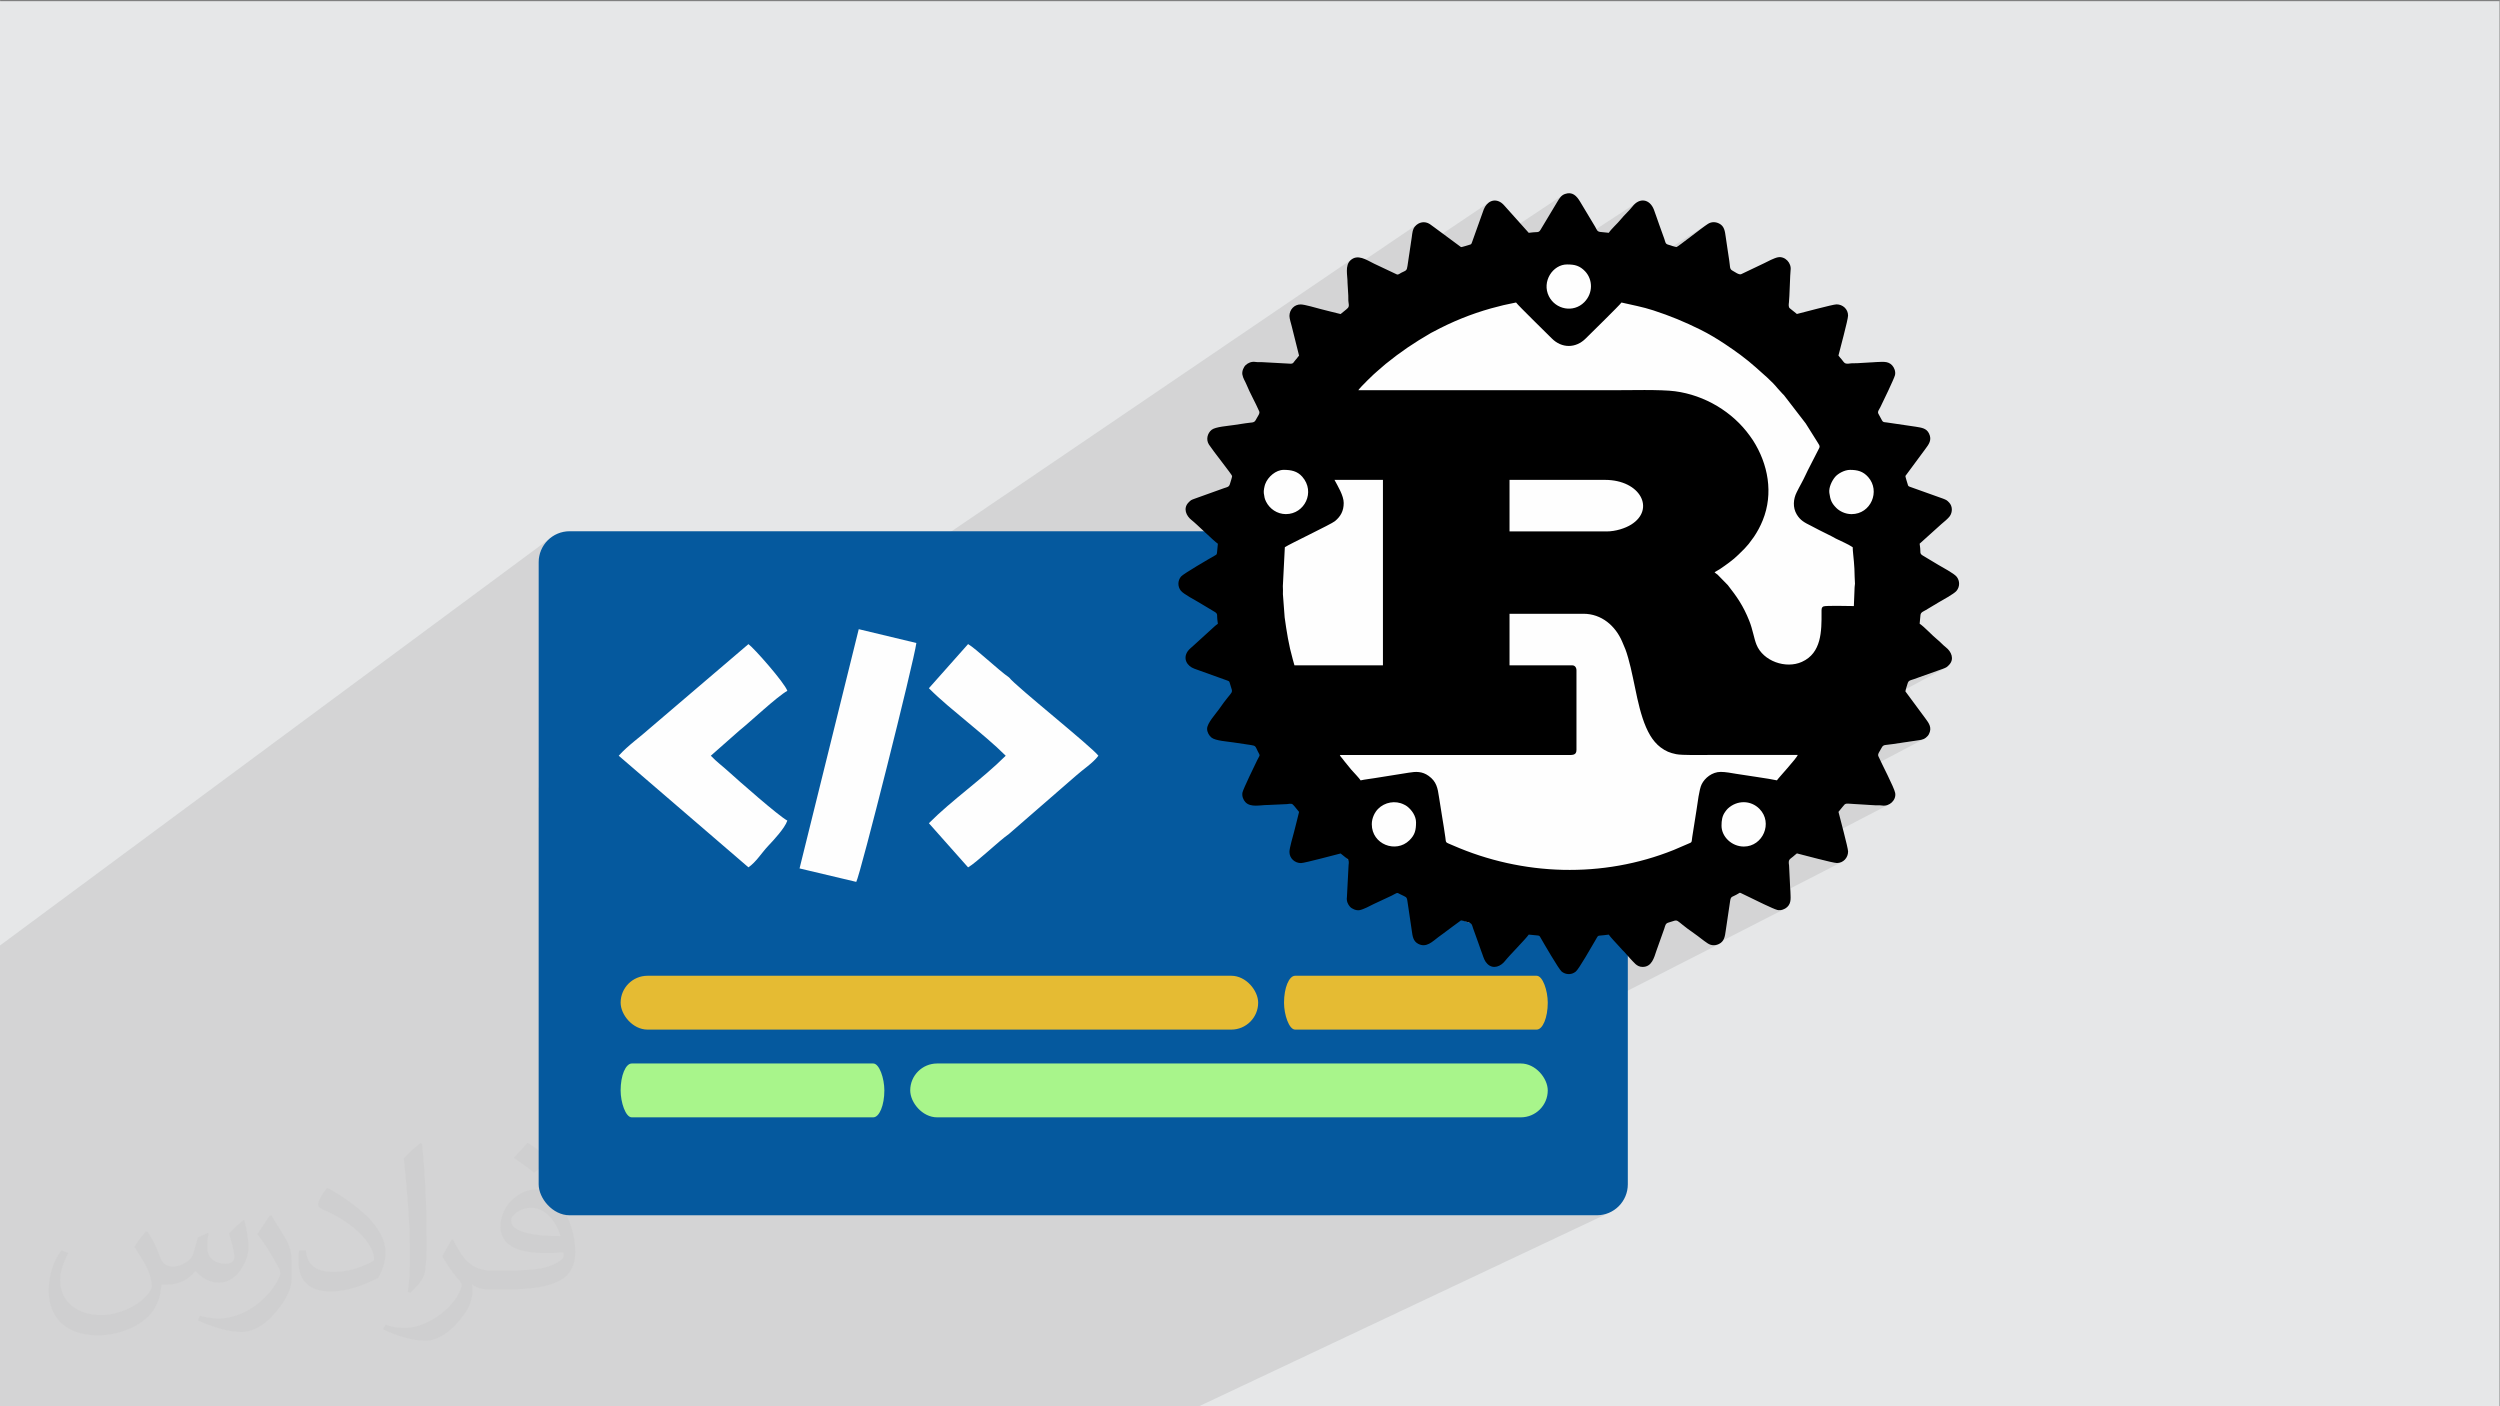 <?xml version="1.0" encoding="UTF-8"?>
<!DOCTYPE svg PUBLIC "-//W3C//DTD SVG 1.1//EN" "http://www.w3.org/Graphics/SVG/1.1/DTD/svg11.dtd">
<!-- Creator: CorelDRAW -->
<svg xmlns="http://www.w3.org/2000/svg" xml:space="preserve" width="3.703in" height="2.083in" version="1.1" style="shape-rendering:geometricPrecision; text-rendering:geometricPrecision; image-rendering:optimizeQuality; fill-rule:evenodd; clip-rule:evenodd"
viewBox="0 0 3703.33 2083.33"
 xmlns:xlink="http://www.w3.org/1999/xlink"
 xmlns:xodm="http://www.corel.com/coreldraw/odm/2003">
 <rect x="0" y="0" width="3703.33" height="2083.33" fill="#808080" stroke="none"/>
 <defs>
  <style type="text/css">
   <![CDATA[
    .fil4 {fill:#FEFEFE}
    .fil7 {fill:black}
    .fil3 {fill:#05599E}
    .fil6 {fill:#A8F58B}
    .fil5 {fill:#E5BB33}
    .fil0 {fill:#E6E7E8}
    .fil2 {fill:#373435;fill-opacity:0.031}
    .fil1 {fill:#373435;fill-opacity:0.102}
   ]]>
  </style>
 </defs>
 <g id="Layer_x0020_1">
  <polygon class="fil0" points="-2.67,1.74 3702.66,1.74 3702.66,2084.93 -2.67,2084.93 "/>
  <path class="fil1" d="M1130.41 976.65l874.07 -593.8 -4.09 2.86 -2.59 3.22 -1.6 3.73 -0.82 4.12 -0.22 4.39 0.07 1.83 105.6 -71.55 -2.51 1.77 -2.25 2.24 -1.2 1.61 -0.93 1.65 -0.7 1.72 -0.53 1.8 -0.4 1.91 -0.32 2.04 -0.29 2.18 -0.31 2.35 -4.28 28.92 118.3 -79.56 -2.94 2.68 -2.51 3.4 -2 4.05 -17.56 49.13 -0.32 0.86 -0.31 0.66 -0.33 0.5 -0.38 0.37 -221.74 147.89 4.22 -2.46 5.36 -3.12 5.52 -3.2 5.64 -3.27 5.72 -3.32 5.78 -3.35 5.81 -3.35 5.8 -3.35 5.75 -3.31 5.67 -3.26 5.56 -3.19 5.42 -3.1 5.24 -2.99 5.02 -2.86 4.78 -2.71 4.5 -2.54 4.19 -2.35 3.85 -2.14 3.47 -1.91 3.06 -1.66 3 -1.62 3.29 -1.78 3.56 -1.93 3.81 -2.07 4.04 -2.19 4.24 -2.3 4.43 -2.4 4.6 -2.48 4.74 -2.55 4.87 -2.6 4.96 -2.64 5.04 -2.67 5.1 -2.69 5.14 -2.68 0.64 -0.33 195.45 -129.91 -1.52 1.23 -1.36 1.39 -1.24 1.53 -1.15 1.64 -1.1 1.72 -1.08 1.78 -25 41.69 -1.05 1.56 -1.06 1.04 -65.91 43.56 3 0.05 4.78 0.11 5 0.15 5.19 0.17 5.34 0.2 5.46 0.22 5.54 0.24 5.58 0.26 5.59 0.27 5.57 0.28 5.5 0.28 5.41 0.29 5.28 0.29 5.11 0.29 1.35 0.08 139.02 -90.96 -4.42 2.89 -4.17 4.4 -2 2.46 -2.12 2.39 -2.21 2.35 -2.25 2.33 -2.26 2.34 -2.24 2.36 -2.18 2.41 -2.08 2.49 -2.03 2.4 -2.26 2.45 -2.4 2.5 -2.45 2.52 -2.42 2.52 -2.3 2.52 -2.09 2.49 -1.8 2.45 -70.78 46.15 2.14 0.13 2.48 0.16 1.99 0.13 1.46 0.1 0.91 0.06 0.31 0.02 0.52 0.01 1.52 0.04 2.46 0.07 3.33 0.1 4.14 0.12 4.89 0.15 5.57 0.18 6.19 0.21 6.74 0.24 7.23 0.27 7.66 0.3 8.03 0.33 8.33 0.37 8.57 0.4 8.74 0.43 8.85 0.47 8.9 0.5 6.24 0.38 100.55 -64.56 -1.94 1.3 -2.5 1.76 -2.96 2.15 -3.33 2.48 -3.61 2.71 -3.8 2.88 -3.9 2.96 -3.91 2.98 -3.83 2.91 -3.65 2.78 -3.39 2.56 -3.04 2.26 -2.59 1.89 -2.05 1.45 -1.42 0.92 -48.26 30.96 5.08 0.33 8.66 0.61 8.46 0.64 8.19 0.68 7.85 0.72 7.46 0.75 7 0.79 6.48 0.83 5.89 0.87 5.24 0.91 4.53 0.95 3.75 0.99 2.91 1.03 2 1.07 4.08 3.07 5.92 4.68 7.47 6.04 8.73 7.15 9.7 8.01 10.38 8.63 10.77 8.99 10.87 9.1 10.68 8.96 10.2 8.58 9.42 7.94 8.36 7.06 7.01 5.93 5.37 4.54 3.43 2.91 1.21 1.02 83.24 45.11 2.46 4.18 2.65 4.65 2.82 5.08 2.97 5.47 3.11 5.84 3.24 6.16 3.34 6.46 3.43 6.71 3.51 6.94 3.57 7.13 3.62 7.28 3.65 7.4 3.66 7.48 3.67 7.53 3.65 7.55 3.62 7.52 3.57 7.47 3.51 7.38 3.43 7.26 3.33 7.1 3.23 6.91 3.11 6.68 2.97 6.41 2.81 6.11 2.64 5.78 2.45 5.42 2.26 5.02 2.04 4.58 1.81 4.11 1.56 3.6 1.3 3.06 1.02 2.48 0.85 2.5 0.79 3.11 0.74 3.67 0.68 4.2 0.63 4.7 0.57 5.15 0.52 5.57 0.46 5.96 0.41 6.3 0.35 6.61 0.3 6.88 0.25 7.11 0.19 7.31 0.13 7.47 0.08 7.59 0.03 7.68 -0.03 7.72 -0.08 7.73 -0.13 7.71 -0.19 7.65 -0.24 7.54 -0.3 7.41 -0.35 7.23 -0.41 7.02 -0.46 6.77 -0.52 6.48 -0.57 6.16 -0.02 0.19 25.02 -13.78 1.22 -0.67 1.26 -0.66 -27.52 15.15 -0.6 5.56 -0.69 5.4 -0.74 4.96 -0.8 4.49 -0.85 3.98 -0.93 3.9 -1.03 4.24 -1.14 4.56 -1.23 4.86 -1.33 5.13 -1.42 5.38 -1.5 5.61 -1.59 5.81 -1.67 5.99 -1.74 6.14 -1.81 6.27 -1.88 6.38 -1.94 6.46 -2 6.52 -1.18 3.76 31.17 -16.82 1.14 -0.52 1.28 -0.44 1.41 -0.43 1.54 -0.5 43.71 -15.56 1.67 -0.66 1.36 -0.56 1.12 -0.52 -88.07 47.44 -1.47 4.46 -2.2 6.51 -2.24 6.45 -2.28 6.36 -2.31 6.26 -2.33 6.12 -2.36 5.96 -2.38 5.78 -2.4 5.58 -2.41 5.35 -2.42 5.1 -2.43 4.82 -2.43 4.52 -2.43 4.19 -2.42 3.85 -2.41 3.47 -0.91 1.2 33.44 -17.75 1.36 -0.67 1.61 -0.41 1.93 -0.27 2.28 -0.22 2.68 -0.28 3.13 -0.45 4.36 -0.7 4.37 -0.65 4.37 -0.62 4.37 -0.6 4.36 -0.6 4.34 -0.61 4.31 -0.65 4.28 -0.69 2.39 -0.37 2.2 -0.31 2.04 -0.31 1.91 -0.37 1.8 -0.48 1.73 -0.65 1.68 -0.89 -128.07 67.66 -3.62 4.03 -5.63 6.21 -5.8 6.34 -5.94 6.44 -6.05 6.52 -6.13 6.56 -6.17 6.56 -6.18 6.53 -6.16 6.47 -6.11 6.37 -6.02 6.24 -0.18 0.19 74.55 -39.08 1.52 -0.39 2.11 -0.08 3.01 0.14 4.19 0.28 5.67 0.35 27.93 1.71 1.31 0.05 1.26 0.01 1.23 -0.01 1.21 -0.01 1.2 0 1.22 0.04 1.24 0.09 1.28 0.17 4.01 0.12 3.84 -0.84 3.53 -1.67 -402.52 209.35 0.3 0.33 0.74 0.81 263.89 -137.19 1.87 0.46 2.64 0.67 3.3 0.86 3.83 1 4.27 1.12 4.58 1.2 4.79 1.24 4.89 1.26 4.87 1.24 4.74 1.18 4.5 1.09 4.15 0.97 3.69 0.81 3.11 0.62 2.43 0.4 1.62 0.14 3.43 -0.35 3.15 -1.02 -118.19 60.78 3.26 1.56 6.4 2.97 5.82 2.6 4.73 1.96 3.1 1.04 2.07 0.3 2.06 -0.01 2.02 -0.28 1.95 -0.52 1.85 -0.72 -104.62 53.48 1.81 -0.03 2.13 -0.32 2.14 -0.61 2.13 -0.89 -286.8 146.52 -16.95 30.45 10.24 0 8.01 0.81 7.48 2.33 6.78 3.69 5.91 4.88 4.88 5.91 3.69 6.78 2.33 7.48 0.81 8.01 0 0 -0.81 8.01 -2.33 7.48 -3.69 6.78 -4.88 5.91 -5.91 4.88 -6.78 3.69 -94.53 46.96 -56.37 101.28 248 0 4.68 -0.24 4.55 -0.7 4.39 -1.13 4.21 -1.55 -357.74 168.76 -66.47 119.43 66.47 -119.43 -253.16 119.43 -222.22 0 -73.06 0 -79.93 0 -194.43 0 -3.84 0 -6.24 0 -5.3 0 -15.64 0 -4.86 0 -3.37 0 -6.36 0 -3.17 0 -6.61 0 -15.95 0 -2.15 0 -1.5 0 -19.95 0 -1.3 0 -0.29 0 -0.28 0 -1.08 0 -7.71 0 -5.34 0 -0.21 0 -2.54 0 -0.31 0 -5.28 0 -1.93 0 -8.53 0 -4.71 0 -24.33 0 -4.2 0 -5.57 0 -22.9 0 -0.93 0 -6.39 0 -0.02 0 -22.45 0 -15.13 0 -3.76 0 -4.68 0 -12.82 0 -12.07 0 -1.51 0 -1.09 0 -2.76 0 -4.84 0 -13.91 0 -6.54 0 -40.46 0 -18.41 0 -0.53 0 -13.08 0 -0.95 0 -26.95 0 -4.31 0 -6.59 0 -26.12 0 -2.52 0 -1.43 0 -41.49 0 -22.94 0 -7.94 0 -3.39 0 -3.77 0 -19.17 0 -9.3 0 -15.7 0 -10.92 0 -34.54 0 -1.83 0 -14.61 0 -5.4 0 -0.43 0 -9.8 0 -3.05 0 -14 0 -7.11 0 -13.11 0 -14.15 0 -23.51 0 -13.91 0 -36.76 0 -28.98 0 -289.4 0 -6.22 0 -10.76 0 -10.9 0 -78.72 0 -11.93 0 0 -24.32 0 -18.92 0 -49.97 0 -11.07 0 -15.9 0 -107.77 0 -5.63 0 -28.85 0 -7.64 0 -9.46 0 -0.18 0 -16.65 0 -73.28 0 -312.94 820.81 -607.49 -3.54 2.65 -3.26 2.97 -2.97 3.26 -2.65 3.54 -2.3 3.78 -1.94 4.01 -1.55 4.21 -1.13 4.39 -0.7 4.55 -0.24 4.68 0 334.15 310.76 -212.82 1.9 1.52 2.67 2.49 3.33 3.33 3.87 4.05 4.29 4.63 4.6 5.09 1.15 1.3zm987.06 823.71l56.37 -101.28 -203.85 101.28 147.48 0zm125.17 -224.87l16.95 -30.45 -59.6 30.45 42.65 0z"/>
  <path class="fil2" d="M219.02 1825.24c7,11 12,21 16,32 3,7 5,19 21,19 5,0 11,-1 17,-5 7,-3 12,-9 14,-17l6 -21 15 -7 1 1c-2,8 -2,15 -2,21 0,18 15,24 27,24 7,0 13,-3 13,-10 0,-8 -4,-22 -8,-35 7,-7 14,-14 22,-20l1 1c4,15 6,30 6,40 0,10 -4,20 -8,27 -7,14 -20,25 -36,25 -12,0 -25,-6 -34,-17l-1 0c-9,11 -22,20 -43,20l-7 0c-1,14 -4,24 -9,33 -13,25 -50,42 -85.01,42 -49,0 -73.01,-28 -73.01,-66 0,-23 7,-45 19,-60l10 4c-7,14 -12,27 -12,40 0,35 29,52 61,52 30,0 68.01,-20 75.01,-42 -2,-25 -12,-36 -26,-59 4,-7 10,-15 17,-23l1 0 0 0 2 1 0.02 -0.01 -0.01 0.01zm563.05 -132.01c10,6 20,14 30,23 -6,8 -12,15 -21,21 -10,-8 -20,-15 -30,-22 7,-8 14,-15 20,-22l1 0 0 0zm5 96.01c-17,0 -30,11 -30,19 0,17 33,23 73.01,23 -5,-20 -22,-42 -43,-42l-0.01 0zm-37 93.01c22,0 41,-1 55,-4 16,-4 30,-12 30,-18 0,-2 0,-3 -1,-5 -9,1 -19,1 -29,1 -29,0 -52,-7 -60,-23 -2,-4 -4,-10 -4,-15 0,-16 7,-32 19,-42 10,-9 21,-14 33,-14 20,0 37,17 48,42 6,14 11,30 11,51 0,14 -4,25 -12,34 -16,15 -45,21 -90.01,21l-20 0 0 0 -5 0c-11,0 -19,-2 -25,-7l-1 0c0,2 1,5 1,7 0,10 -3,23 -10,33 -20,30 -42,43 -60,43 -19,0 -42,-7 -63,-17l4 -7c7,3 16,5 29,5 34,0 78.01,-33 84.01,-64 -1,-3 -3,-6 -7,-10 -10,-12 -16,-22 -22,-32 5,-10 10,-18 14,-25l2 0c14,29 28,46 57,46l4 0 0 0 21 0 0 0 -3 0 0 0zm-146.01 31c2,-14 3,-29 3,-43l0 -21c0,-39 -5,-96.01 -9,-133.01 7,-8 17,-17 25,-23l2 1c5,47 7,101.01 7,151.01 0,13 -1,26 -2,35 -1,12 -8,21 -22,35l-3 -1 0 0 -1 -1 0 0zm-151.02 -62.01c1,18 10,33 41,33 20,0 36,-5 55,-14 3,-2 5,-3 5,-5 0,-12 -9,-27 -24,-41 -14,-13 -34,-25 -51,-32 -6,-3 -8,-5 -8,-8 0,-5 7,-17 13,-24l2 0c20,11 43,27 60,44 15,16 25,33 25,51 0,13 -4,26 -11,38 -22,11 -46,20 -70.01,20 -29,0 -48,-13 -48,-45 0,-3 0,-9 1,-16l10 0 0 0 0 -1 0 0 0.01 0zm-52 -52l18 29c7,11 13,22 13,41l0 24c0,19 -12,39 -32,60 -15,14 -29,20 -42,20 -19,0 -40,-6 -65,-17l3 -7c8,2 17,4 28,4 35,0 72.01,-26 88.01,-58 2,-4 3,-7 3,-9 0,-4 -2,-8 -4,-11 -9,-17 -19,-33 -30,-47 6,-9 12,-18 18,-27l2 0 0 0 0 -2 0 0 -0.01 0z"/>
  <g id="_1568889456480">
   <g>
    <rect class="fil3" x="797.86" y="787" width="1613.52" height="1013.37" rx="45.91" ry="45.91"/>
    <path class="fil4" d="M1494.73 1235.31l99.04 -86.07c10.79,-9.69 25.01,-18.58 33.29,-29.68 -9.77,-13.17 -123.19,-103.59 -132.21,-115.87 -16.08,-11.11 -49.41,-42.99 -60.82,-49.52l-58.07 65.4c17.53,17.67 37.98,34.06 57.42,50.37 19.55,16.39 39.39,32.6 56.38,49.62 -34.52,34.59 -79.7,65.62 -113.8,99.99l58.07 65.4c12.59,-7.2 44.57,-38.26 60.71,-49.64zm-226.37 71.13c6.01,-10.51 85.37,-325.93 89.04,-353.88l-85.37 -20.48 -87.68 354.43 84 19.93zm-173.24 -224.11c15.24,-12.06 56.28,-50.86 71.15,-58.88 -3.93,-11.83 -49.81,-63.9 -57.65,-69.22l-145.03 123.78c-15.55,14.07 -33.09,25.93 -47.12,41.56l192.15 165.32c11.25,-7.6 19.82,-21.83 29.64,-32.16 7.33,-7.71 24.3,-25.86 28.01,-37.05 -13.14,-7.1 -72.58,-59.39 -87.04,-72.58 -9.37,-8.55 -16.94,-13.79 -26.32,-23.54l42.21 -37.23z"/>
    <rect class="fil5" x="919.29" y="1445.52" width="944.47" height="79.78" rx="39.89" ry="39.89"/>
    <rect class="fil5" x="1902.07" y="1445.52" width="390.7" height="79.78" rx="16.5" ry="39.89"/>
    <rect class="fil6" x="1348.3" y="1575.49" width="944.47" height="79.78" rx="39.89" ry="39.89"/>
    <rect class="fil6" x="919.29" y="1575.49" width="390.7" height="79.78" rx="16.5" ry="39.89"/>
   </g>
   <g>
    <path class="fil4" d="M2726.2 555.56c25.23,41.98 84.66,169.43 93.98,192.74 9.33,23.32 9.33,156.24 0,195.88 -9.33,39.64 -37.31,142.24 -62.96,177.22 -25.65,34.98 -135.25,149.24 -153.91,163.23 -18.65,13.99 -151.57,58.3 -205.2,65.3 -53.63,7 -210.63,20.01 -222.24,16.8 -11.62,-3.2 -168.51,-85.09 -179.25,-93.72 -10.74,-8.63 -78.88,-142.13 -78.88,-142.13 0,0 -60.63,-221.68 -69.96,-247.33 -9.33,-25.65 4.67,-158.57 4.67,-174.89 0,-16.32 68.68,-177.93 68.68,-177.93 0,0 106.21,-62.25 136.53,-78.57 30.32,-16.32 114.27,-62.96 135.25,-65.3 20.99,-2.33 128.71,4.86 128.71,4.86 0,0 181.43,4.47 197.75,16.13 16.32,11.66 123.59,102.6 123.59,102.6l83.24 45.11z"/>
    <path class="fil7" d="M2032.09 1221.04c0,-9.28 4.45,-17.78 9.25,-22.66 9.91,-10.1 25.67,-12.91 38.26,-6.59 1.89,0.95 3.09,1.46 4.7,2.7 7.02,5.37 13.34,14.42 13.34,23.72 0,11.47 -1.54,18.54 -9.82,26.66 -19.91,19.56 -55.72,6.11 -55.72,-23.81l-0.01 -0.01zm551.17 33.06c-17.97,0 -33.06,-14.61 -33.06,-30.78 0,-7.92 0.84,-14.72 5.94,-21.43 0.93,-1.23 2.33,-3.06 3.38,-4.02 13.88,-12.83 34.11,-12.6 46.97,0.51 20.22,20.58 4.96,55.72 -23.24,55.72l0.01 0zm-347.12 -344.84l109.43 0c26.98,0 47.45,17.94 57.41,41.2 4.48,10.48 5.39,11.94 8.91,24.14 10.69,37.02 14.5,84.45 32.67,114.94 3.92,6.57 9.3,13.11 15.41,17.66 7.7,5.74 13.73,8.14 23.01,10.05 8.91,1.83 38.18,1.17 48.41,1.17 43.89,0 87.78,0 131.67,0 -1.28,4.78 -29.37,34.94 -30.78,37.62 -10.89,-2.53 -47.28,-7.45 -60.42,-9.68 -7.04,-1.2 -15.85,-2.85 -22.8,-2.85 -12.99,0 -23.62,9.2 -28.14,18.03 -4.02,7.88 -6.15,28.61 -7.78,38.4l-6.3 39.87c-0.85,6.36 -0.37,7.49 -2.69,8.72l-24.72 10.62c-105.43,42.36 -223.96,38.41 -327.11,-6.74 -11.9,-5.21 -10.02,-2.92 -11.29,-12.08 -2.82,-20.33 -6.46,-39.54 -9.38,-59.59 -1.95,-13.4 -3.7,-23.01 -15.38,-31.36 -9.49,-6.78 -18.57,-6.55 -29.49,-4.71l-50.64 8.07c-6.48,1.08 -14.3,1.87 -20.59,3.33 -1.26,-2.39 -11.09,-12.78 -13.81,-15.83l-9.74 -11.92c-1.42,-1.75 -2.37,-3.11 -3.73,-4.82 -1.17,-1.46 -2.99,-3.17 -3.5,-5.06l335.15 0c8.37,0 15.39,1.2 15.39,-7.41l0 -117.98c0,-4.13 -2.28,-7.41 -6.27,-7.41l-92.9 0 0 -76.37 0 0zm143.63 -121.98l-143.63 0 0 -76.37 141.35 0c52.89,0 74.86,43.73 38.87,66.23 -8.61,5.39 -22.81,10.15 -36.59,10.15l-0 0zm360.8 -91.19c10.94,0 19.3,2.05 26.93,10.69 18.32,20.71 4.02,54.87 -24.65,54.87 -9.43,0 -17.83,-4.39 -22.66,-9.26 -6.44,-6.5 -8.85,-11.26 -10.27,-22.26 -1.01,-7.81 3.6,-17.67 8.58,-23.61 3.93,-4.69 13.6,-10.43 22.07,-10.43l0 0zm-835.59 65.54c-13.28,0 -24.25,-8 -29.47,-18.42 -2.24,-4.48 -2.55,-6.75 -3.38,-12.62 -0.52,-3.7 1.06,-10.73 2.06,-13.44 4.01,-10.87 15.91,-21.08 27.37,-21.08 10.93,0 20.2,1.81 27.5,10.11 19.93,22.7 3.31,55.43 -24.08,55.43l0 0.01zm71.82 -50.72l71.81 0 0 274.73 -131.1 0c-0.69,-2.96 -1.71,-6.2 -2.6,-9.36 -5.83,-20.51 -8.97,-40.61 -11.89,-61.64l-2.59 -34.44c0,-3.48 0.29,-8.6 -0.08,-11.89l2.94 -57.65c7.57,-5.07 68.65,-34 74.24,-38.63 8.43,-7 12.97,-15.04 12.97,-26.93 0,-10.95 -8.75,-24.88 -13.67,-34.2l-0.02 -0zm269.03 -262.76c2.72,4.05 47.08,47.3 52.86,53.15 14.76,14.94 35.69,14.94 50.45,0 5.79,-5.85 50.15,-49.09 52.86,-53.15 16.11,3.75 31.43,6.49 47.1,11.61 25.27,8.25 45.98,16.8 69.94,28.67 12.77,6.32 25.13,13.84 36.97,21.74 15.64,10.43 30.76,21.39 44.78,33.88 10.29,9.17 24.23,20.88 32.54,31.3l7.06 7.76c0.84,0.9 1.46,1.36 2.28,2.28l32.24 41.86 15.17 24.15c4.31,7.33 6.67,8.91 4.74,12.58l-13.34 26.04c-4.69,8.7 -8.33,17.66 -13.11,26.22 -2.53,4.52 -4.45,8.4 -6.84,13.11 -5.08,10.07 -5.99,22.48 0.04,32.63 5.32,8.96 11.77,12.26 20.85,16.76 4.2,2.09 7.9,4.24 12.35,6.46l18.63 9.3c2.41,1.23 3.73,2.17 6.26,3.43 7.81,3.88 17.83,8 24.89,12.73 0,5.43 1.29,15.07 1.75,21.05 0.56,7.31 1.11,14.02 1.11,22.26l0.5 10.83c0,1.81 -0.49,2.48 -0.54,5.1l-1.11 27.94c-6.9,0 -41.94,-1 -45.06,0.55 -3.01,1.49 -2.85,4.14 -2.82,8.58 0.19,28.05 0.04,60.4 -29.07,73.53 -23.98,10.81 -57.56,-1.13 -67.34,-25.56 -3.75,-9.33 -5.44,-22.2 -10.74,-35.43 -8.93,-22.27 -17.97,-35.14 -31.68,-52.68l-15.23 -15.56c-1.46,-1.24 -3.39,-2.22 -4.4,-3.58 5.15,-2.72 10.35,-6.06 14.98,-9.53 2.46,-1.83 4.43,-3.18 6.92,-5.05 2.61,-1.95 4.55,-3.48 7,-5.54 4.6,-3.9 8.34,-7.71 12.57,-11.94 2.28,-2.28 4.05,-3.85 6.08,-6.46 1.15,-1.47 1.81,-1.87 2.94,-3.33l7.76 -10.48c5.21,-7.77 9.5,-15.69 13.07,-24.54 16.18,-39.87 8.03,-83.38 -14.45,-118.54 -1.54,-2.42 -2.97,-4.32 -4.69,-6.71 -25.52,-35.5 -66.68,-60.08 -110.74,-65.95 -21.02,-2.8 -68.59,-1.54 -92.5,-1.54 -125.58,0 -251.17,0 -376.76,0 3.38,-5.05 24.15,-25.15 28.17,-28.26l12.22 -10.58c22.85,-18.5 42.15,-31.41 67.36,-46.06 1.29,-0.74 2.32,-1.15 3.78,-1.93 27.24,-14.63 55.35,-26.06 85.24,-34.46 6.05,-1.7 12.02,-3.21 18.11,-4.69 6.15,-1.49 12.57,-2.53 18.82,-3.98l0.02 0.03zm75.8 -56.43c11.38,0 18.75,2.12 26.37,10.1 11.65,12.19 12.14,32.52 -1.15,45.89 -16.02,16.12 -42.5,10.88 -52.41,-8.86 -10.83,-21.61 5.62,-47.14 27.18,-47.14l0 0zm-56.99 -46.74l-31.77 -35.49c-3.11,-3.07 -5.35,-6.7 -9.02,-9.22 -10.46,-7.18 -21.32,-1.65 -25.91,9.94l-17.56 49.13c-0.89,2.58 -1.35,2.65 -4,3.41 -2.03,0.58 -10.39,3.33 -12.07,3.33l-39.66 -29.31c-2.39,-1.78 -4.15,-3.17 -6.61,-4.79 -7.39,-4.82 -16.37,-3.13 -21.97,3.48 -3.61,4.26 -3.79,8.75 -4.69,15.26l-6.4 43.2c-0.99,7.28 -2.1,6.67 -9.22,10.15 -2.25,1.11 -4.14,3.25 -6.57,2.46l-33.71 -15.93c-11.64,-5.73 -24.43,-14.76 -35.08,-4.88 -8.41,7.8 -4.15,22.29 -4.25,33.38l1.11 18.83c0.26,3.17 -0.21,6.24 0.28,9.42 0.91,5.97 1.04,7.72 -3.17,10.99l-8.48 6.91c-9.68,-2.26 -19.69,-4.93 -29.19,-7.3 -6.77,-1.69 -24.04,-6.95 -30.09,-6.95 -9.46,0 -16.53,7.87 -16.53,17.1 0,3.7 2.45,11.52 3.31,14.93l10.94 43.78 -6.39 7.86c-1.89,2.32 -2.2,3.97 -5.54,4.17l-42.78 -2.33c-3.56,-0.19 -6.47,0.21 -9.94,-0.33 -6.07,-0.96 -11.24,1.75 -14.31,4.58 -3.09,2.83 -5.94,9.17 -5.01,14.14 1.13,6.02 3.89,9.41 5.82,14.18 5.31,13.13 13.4,27.13 19.1,40.24 1.44,3.3 -1.96,6.8 -5.14,12.91 -2.45,4.72 -6.12,3.31 -15.11,4.83 -5.85,0.99 -11.36,1.65 -17.34,2.61 -8.37,1.35 -27.19,2.53 -32.84,7.06 -6.45,5.17 -8.65,14.63 -4.02,21.88 5.64,8.83 34.33,44.79 34.33,46.61 0,1.81 -2.52,9.13 -3.2,11.61 -1.34,4.85 -4.25,4.78 -8.55,6.27l-43.63 15.66c-5.17,1.91 -5.61,1.94 -9.19,5.63 -8.48,8.72 -3.38,19.97 4.47,26.04 7.57,5.85 32.58,30.8 39,35.1l-1.25 13c-0.37,2.94 -0.62,2.99 -3.04,4.37 -7.9,4.49 -46.72,27.01 -50.28,31.23 -5.11,6.07 -5.2,14.84 -0.25,21.03 3.96,4.96 21.08,13.89 26.99,17.46l23.17 13.88c5.09,2.92 3.07,5.53 3.83,10.99 0.31,2.11 0.68,4.94 0.82,6.59 -3.46,2.31 -6.71,5.67 -9.83,8.41l-25.66 23.36c-3.09,3.11 -6.7,5.35 -9.22,9.02 -7.37,10.73 -1.17,21.82 10.01,25.83l49.06 17.63c2.59,0.89 2.65,1.35 3.41,4 5.3,18.52 6.1,6.09 -16.28,38.63 -4.3,6.22 -17.44,20.27 -17.44,28.72 0,5.11 2.86,9.92 6.43,12.95 5.65,4.79 24.29,5.94 32.66,7.24l25.79 3.85c7.28,0.99 6.67,2.1 10.17,9.22 3.73,7.58 3.68,4.23 -0.76,13.11 -3.15,6.28 -20.67,42.63 -21.83,47.73 -1.25,5.49 1.2,11.26 4.24,14.52 7.8,8.43 22.29,4.15 33.37,4.26l28.34 -1.3c5.85,-0.8 7.35,-1.5 10.91,3.08l6.91 8.48c-2.26,9.68 -4.93,19.69 -7.29,29.19 -1.69,6.76 -6.95,24.04 -6.95,30.1 0,9.46 7.87,16.53 17.1,16.53 5.37,0 51.8,-12.65 58.71,-14.25l10.74 8.63c1.83,1.83 1.44,5.66 1.07,8.3l-2.47 47.71c-0.96,6.08 1.75,11.24 4.57,14.31 2.84,3.09 9.17,5.94 14.15,5.01 5.87,-1.09 15.18,-6.13 20.74,-8.94l26.8 -12.53c9.41,-4.7 6.84,-5.1 13.09,-1.9 8,4.1 9.28,3.15 10.22,9.72l3.91 26.3c0.97,6.06 1.77,11.61 2.56,17.38 1.2,8.63 2,16 9.69,19.94 12.03,6.17 20.91,-3.42 29.83,-10.13 2.46,-1.85 4.44,-3.17 6.92,-5.05 2.52,-1.9 26.24,-19.63 26.54,-19.63 1.81,0 9.13,2.52 11.62,3.2 4.85,1.35 4.78,4.26 6.27,8.55 2.66,7.6 5.15,14.42 7.83,21.8 1.28,3.54 2.68,7.44 3.85,10.97 0.71,2.17 1.25,3.24 2,5.41 1.98,5.69 3.4,10.54 7.59,14.63 8.72,8.48 19.98,3.38 26.06,-4.48 5.78,-7.49 31,-32.88 35.1,-39.01l12.99 1.26c2.95,0.37 2.99,0.62 4.38,3.04 4.5,7.9 27.01,46.71 31.24,50.27 4.54,3.83 10.71,4.94 16.32,2.95 1.56,-0.56 3.39,-1.64 4.71,-2.7 4.78,-3.81 24.12,-38.05 28.57,-45.52 5.82,-9.76 2.41,-6.89 13.75,-8.49 2.12,-0.29 4.92,-0.68 6.59,-0.81 2.92,4.35 10.21,11.67 14.11,16.1l5.98 6.57c1.12,1.13 2.1,1.92 3.12,3.15l8.57 9.67c5.4,5.35 9.51,12.39 18.39,12.39 13.65,0 17,-13.65 20.45,-24l11.68 -32.79c1.42,-4.18 1.55,-7.58 5.97,-8.85 18.42,-5.3 6,-6.18 38.62,16.28 6.73,4.63 12.88,10.04 19.72,14.49 5.15,3.36 10.96,3.66 16.65,0.89 7.81,-3.82 8.82,-11 10.02,-19.63l6.4 -43.2c1.2,-8.91 2.7,-5.85 12.55,-12 1.64,-1.02 1.56,-1.32 3.31,-0.69l13.5 6.51c6.43,3.24 35.08,17.33 40.7,18.61 5.49,1.25 11.26,-1.2 14.52,-4.23 6.84,-6.34 4.94,-14.63 4.84,-23.7 -0.04,-3.5 -0.62,-5.49 -0.59,-9.67l-1.39 -28.25c-1.37,-9 0.47,-8.75 6.02,-13.28 1.8,-1.46 3.77,-3.41 5.62,-4.65 7.76,1.81 52.94,14.25 59.28,14.25 9.46,0 16.53,-7.86 16.53,-17.09 0,-5.37 -12.64,-51.8 -14.25,-58.71l6.4 -7.84c4.6,-5.66 3.07,-4.48 20.4,-3.56l27.93 1.71c3.56,0.2 6.47,-0.21 9.94,0.33 10.8,1.7 21.31,-8.14 19.32,-18.73 -1.51,-8.09 -20.34,-43.89 -24.92,-54.41 -1.44,-3.3 1.96,-6.81 5.13,-12.91 2.46,-4.71 6.13,-3.32 15.11,-4.83 11.59,-1.96 23.41,-3.21 34.77,-5.13 6.65,-1.13 10.95,-0.98 15.41,-4.55 1.87,-1.5 3.38,-3.04 4.49,-5.2 4.86,-9.47 0.31,-15.93 -5.24,-23.32l-29.56 -39.98c0,-1.81 2.52,-9.13 3.2,-11.61 1.33,-4.85 4.26,-4.78 8.54,-6.28l43.71 -15.56c4.96,-1.94 5.67,-2.17 9.11,-5.71 8.48,-8.72 3.38,-19.98 -4.49,-26.05 -4.52,-3.48 -8.24,-7.96 -12.86,-11.65 -7.75,-6.19 -18.59,-18.4 -26.14,-23.45l1.25 -12.99c0.52,-4.14 4.42,-5.19 7.69,-7.13 6.37,-3.8 12.21,-7.3 18.53,-11.11 5.78,-3.48 23.15,-12.68 27.09,-17.36 5.11,-6.07 5.2,-14.84 0.25,-21.04 -3.96,-4.96 -21.08,-13.89 -26.99,-17.46l-23.17 -13.89c-5.09,-2.92 -3.06,-5.51 -3.83,-10.97 -0.29,-2.11 -0.68,-4.94 -0.82,-6.6l32.09 -28.9c3.5,-2.92 10.31,-8.52 12.62,-11.89 4.16,-6.06 4.11,-14.69 -0.94,-20.07 -3.34,-3.57 -4.21,-3.95 -8.99,-5.84l-49.13 -17.56c-2.59,-0.89 -2.66,-1.36 -3.41,-4 -0.59,-2.03 -3.33,-10.39 -3.33,-12.06l29.31 -39.66c5.48,-7.31 10.35,-13.71 5.67,-23.26 -3.89,-7.94 -11.02,-8.58 -19.6,-10.04l-43.23 -6.36c-3.58,-0.48 -5.19,0 -6.78,-2.92l-5.23 -9.64c-2.06,-3.33 0.89,-6.32 2.6,-9.76 3.15,-6.28 20.67,-42.64 21.84,-47.73 1.25,-5.49 -1.2,-11.26 -4.24,-14.53 -6.34,-6.83 -14.63,-4.94 -23.7,-4.84 -3.5,0.04 -5.49,0.63 -9.67,0.59l-18.83 1.11c-3.17,0.26 -6.24,-0.21 -9.42,0.27 -9,1.37 -8.75,-0.48 -13.27,-6.03 -1.46,-1.8 -3.4,-3.76 -4.64,-5.62 1.81,-7.75 14.25,-52.94 14.25,-59.28 0,-9.46 -7.86,-16.53 -17.1,-16.53 -5.37,0 -51.8,12.64 -58.71,14.25l-10.74 -8.63c-1.83,-1.83 -1.44,-5.66 -1.07,-8.31 0.87,-6.29 1.78,-43.39 2.45,-47.71 1.69,-10.8 -8.13,-21.31 -18.72,-19.33 -5.6,1.05 -15.27,6.18 -20.75,8.94l-33.63 16.03c-3.17,1.56 -9.9,-3.58 -12.94,-5.17 -4.71,-2.46 -3.32,-6.13 -4.84,-15.11 -0.99,-5.85 -1.65,-11.36 -2.61,-17.34 -0.97,-6.05 -1.76,-11.61 -2.56,-17.38 -1.2,-8.63 -2,-16.01 -9.69,-19.94 -5.44,-2.78 -11.44,-2.84 -16.68,0.47 -8.71,5.51 -44.96,34.32 -46.62,34.32 -1.83,0 -9.45,-2.75 -11.53,-3.29 -5.25,-1.36 -4.61,-3.46 -6.36,-8.46 -2.66,-7.6 -5.16,-14.42 -7.83,-21.8 -1.28,-3.54 -2.68,-7.45 -3.85,-10.98l-3.89 -10.93c-6.13,-15.68 -21.13,-18.4 -31.76,-4.63 -5.16,6.67 -11.95,12.37 -17.35,19.14 -5.04,6.31 -13.42,13.39 -17.76,19.86l-12.92 -1.33c-4.57,-0.64 -4.88,-3.69 -7.21,-7.61l-22.23 -37.05c-5.25,-8.79 -11.53,-15.43 -22.56,-11.52 -5.43,1.91 -8.19,6.35 -11.07,11.17l-25 41.69c-2.82,4.94 -5.35,3.22 -10.89,3.93 -2.24,0.29 -4.94,0.59 -6.68,0.74l0.07 0.01z"/>
   </g>
  </g>
 </g>
</svg>
